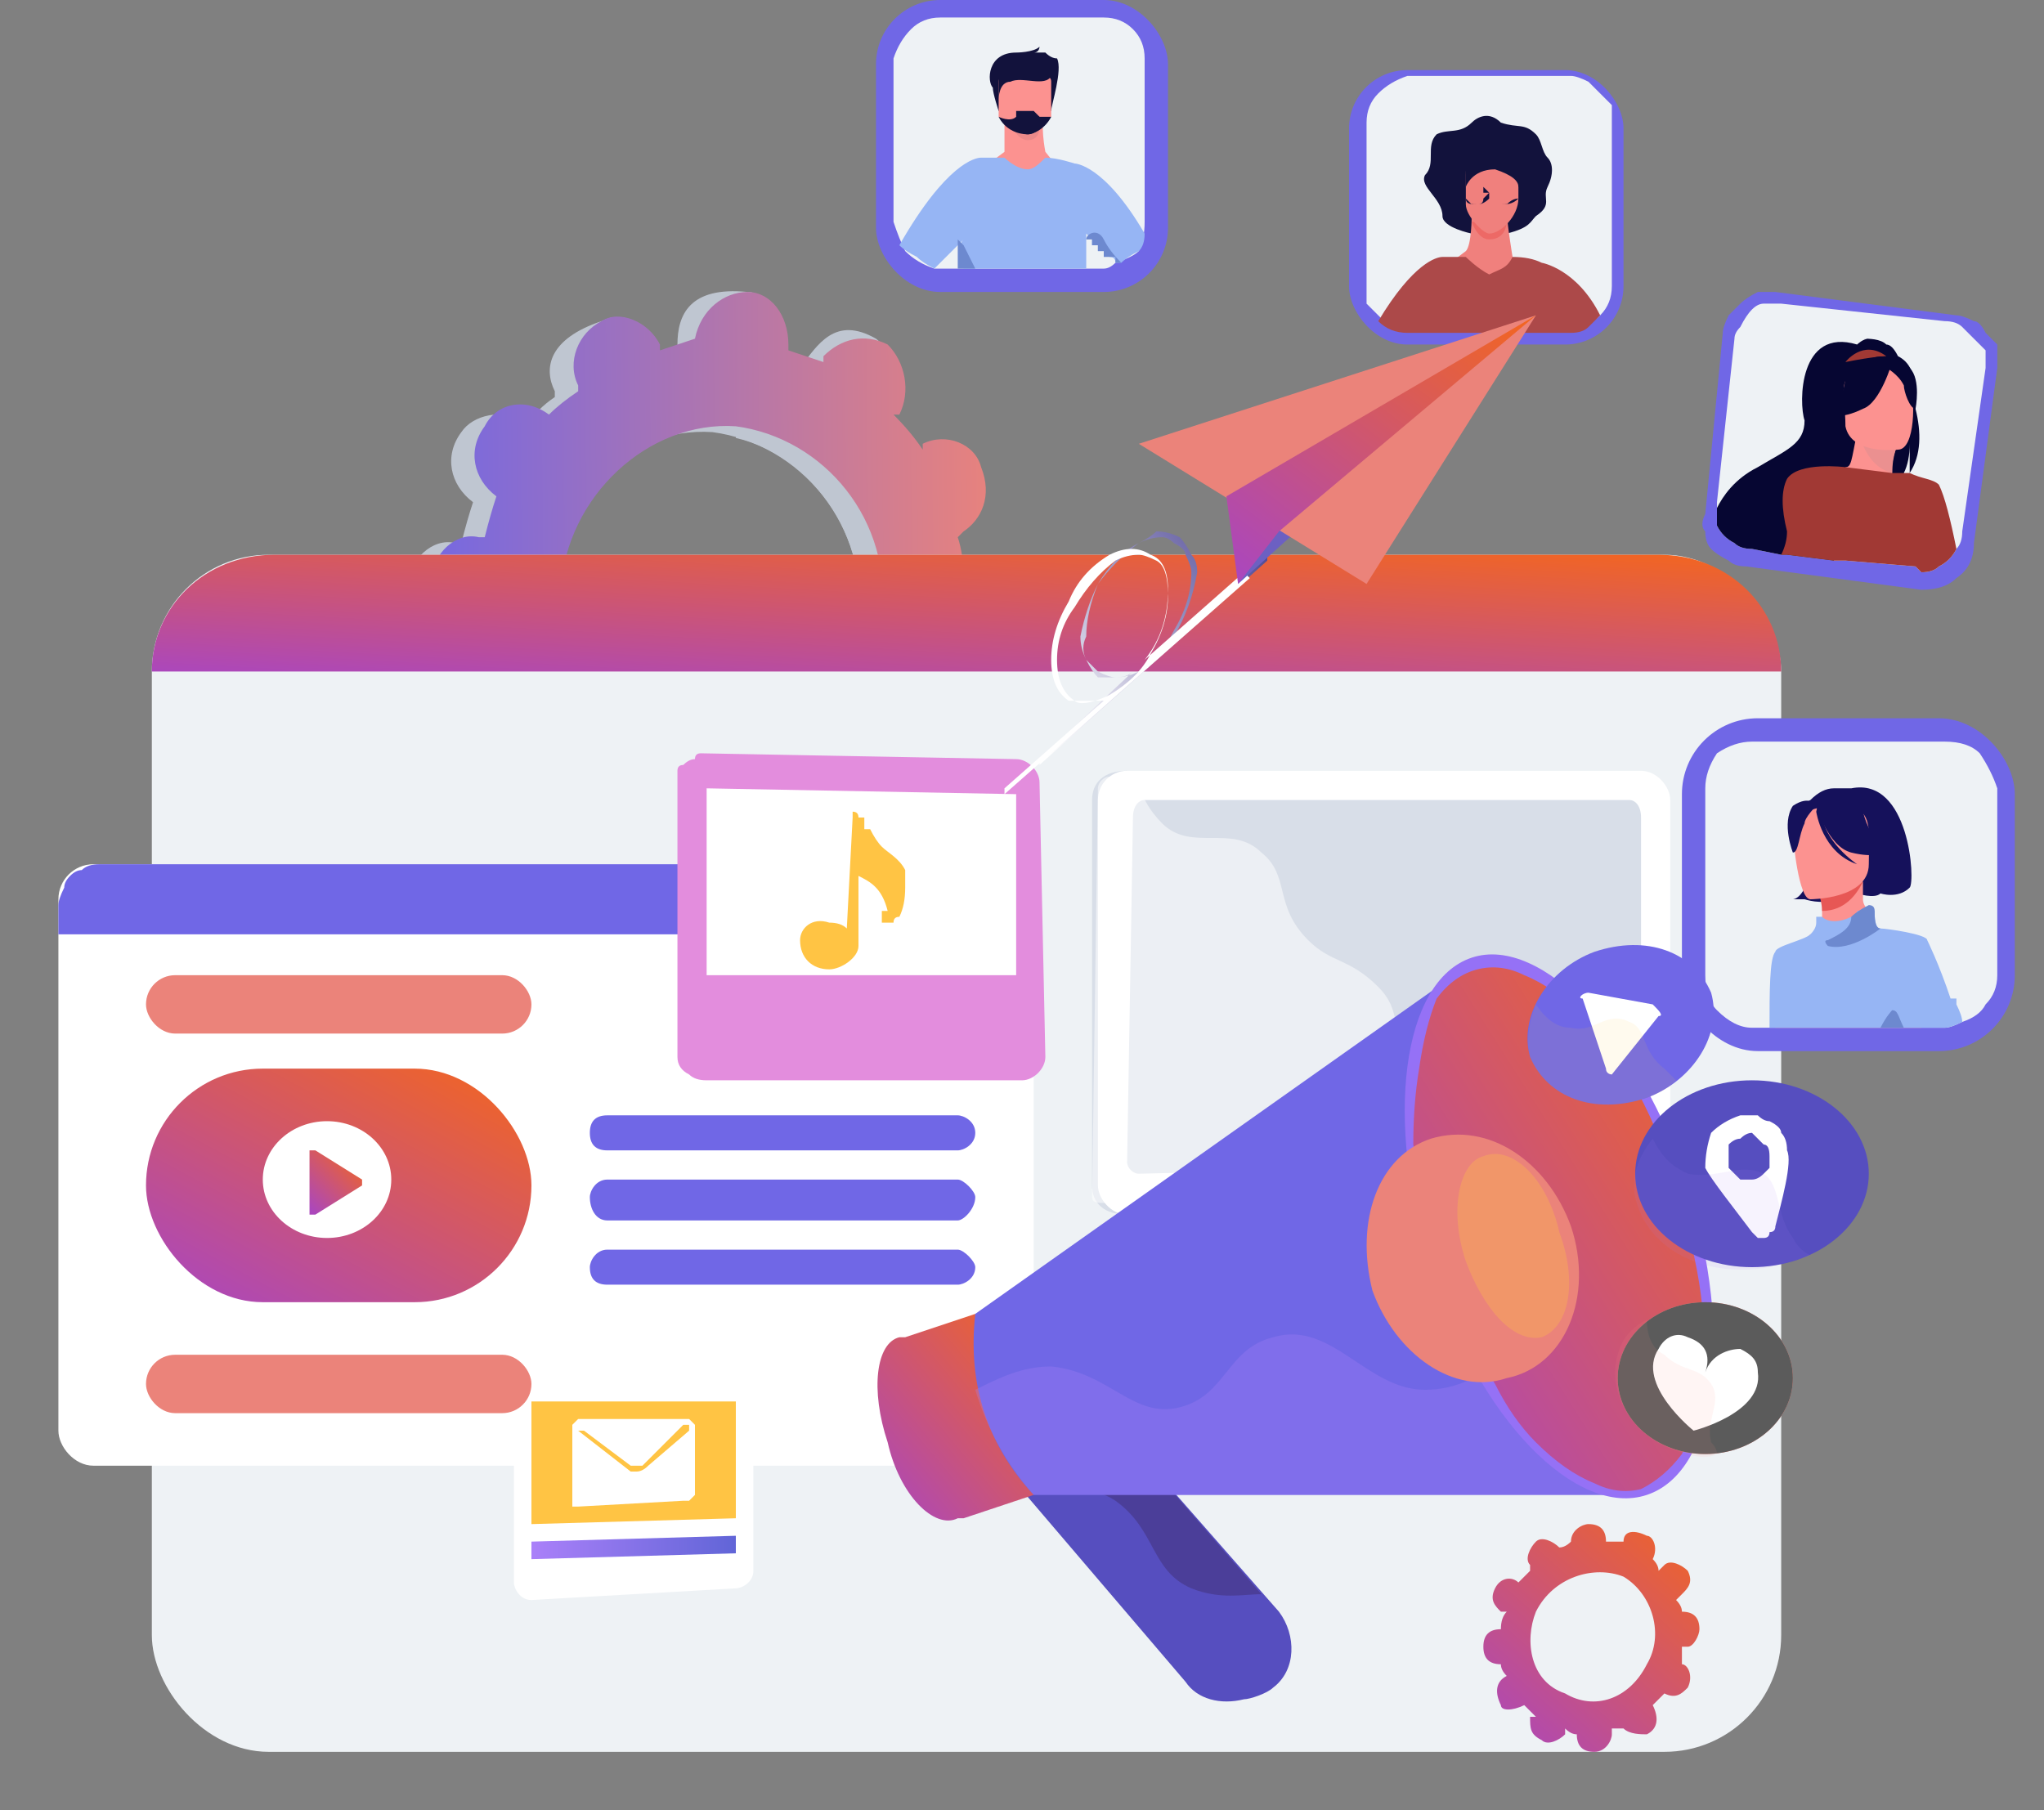<svg version="1.2" xmlns="http://www.w3.org/2000/svg" viewBox="0 0 35 31" width="35" height="31">
	<rect x="0" y="0" width="35" height="31" fill="#808080" stroke="none"/>
	<title>Campaign Management -svg</title>
	<defs>
		<linearGradient id="g1" x1="6.9" y1="10.8" x2="17.3" y2="10.7" gradientUnits="userSpaceOnUse">
			<stop offset="0" stop-color="#7067e6"/>
			<stop offset="1" stop-color="#eb837a"/>
		</linearGradient>
		<linearGradient id="g2" x1="27.2" y1="9.4" x2="27" y2="12.9" gradientUnits="userSpaceOnUse">
			<stop offset="0" stop-color="#f26522"/>
			<stop offset="1" stop-color="#ab47bc"/>
		</linearGradient>
		<linearGradient id="g3" x1="9.1" y1="26.5" x2="12.6" y2="26.5" gradientUnits="userSpaceOnUse">
			<stop offset="0" stop-color="#aa80f9"/>
			<stop offset="1" stop-color="#6165d7"/>
		</linearGradient>
		<linearGradient id="g4" x1="3005.9" y1="5170.5" x2="4138.7" y2="5170.5" gradientUnits="userSpaceOnUse">
			<stop offset="0" stop-color="#ffc444"/>
			<stop offset="1" stop-color="#f36f56"/>
		</linearGradient>
		<linearGradient id="g5" x1="7646.5" y1="9267.5" x2="23978.6" y2="10982.4" gradientUnits="userSpaceOnUse">
			<stop offset="0" stop-color="#e38ddd"/>
			<stop offset="1" stop-color="#9571f6"/>
		</linearGradient>
		<linearGradient id="g6" x1="1905.6" y1="4350.8" x2="6803.3" y2="4367.9" gradientUnits="userSpaceOnUse">
			<stop offset="0" stop-color="#ffc444"/>
			<stop offset="1" stop-color="#f36f56"/>
		</linearGradient>
		<linearGradient id="g7" x1="8.3" y1="18.1" x2="5.4" y2="23.5" gradientUnits="userSpaceOnUse">
			<stop offset="0" stop-color="#f26522"/>
			<stop offset="1" stop-color="#ab47bc"/>
		</linearGradient>
		<linearGradient id="g8" x1="6.1" y1="19.7" x2="5.2" y2="20.6" gradientUnits="userSpaceOnUse">
			<stop offset="0" stop-color="#f26522"/>
			<stop offset="1" stop-color="#ab47bc"/>
		</linearGradient>
		<linearGradient id="g9" x1="22" y1="8.3" x2="17.3" y2="12.2" gradientUnits="userSpaceOnUse">
			<stop offset="0" stop-color="#6c4fff"/>
			<stop offset="0" stop-color="#2b2480"/>
			<stop offset=".5" stop-color="#9c98c4"/>
			<stop offset=".8" stop-color="#e3e2ee"/>
			<stop offset="1" stop-color="#ffffff"/>
		</linearGradient>
		<linearGradient id="g10" x1="1824.9" y1="987.9" x2="1669.7" y2="1119.5" gradientUnits="userSpaceOnUse">
			<stop offset="0" stop-color="#29227f"/>
			<stop offset="0" stop-color="#2b2480"/>
			<stop offset=".5" stop-color="#9c98c4"/>
			<stop offset=".8" stop-color="#e3e2ee"/>
			<stop offset="1" stop-color="#ffffff"/>
		</linearGradient>
		<linearGradient id="g11" x1="25.6" y1="5.1" x2="21.7" y2="10.2" gradientUnits="userSpaceOnUse">
			<stop offset="0" stop-color="#f26522"/>
			<stop offset="1" stop-color="#ab47bc"/>
		</linearGradient>
		<linearGradient id="g12" x1="-32573" y1="18163.6" x2="-33117.9" y2="19902.5" gradientUnits="userSpaceOnUse">
			<stop offset="0" stop-color="#311944"/>
			<stop offset="1" stop-color="#893976"/>
		</linearGradient>
		<linearGradient id="g13" x1="17.4" y1="22.3" x2="14.3" y2="24.9" gradientUnits="userSpaceOnUse">
			<stop offset="0" stop-color="#f26522"/>
			<stop offset="1" stop-color="#ab47bc"/>
		</linearGradient>
		<linearGradient id="g14" x1="-74314.8" y1="27287.5" x2="-72920.7" y2="31072.4" gradientUnits="userSpaceOnUse">
			<stop offset="0" stop-color="#aa80f9"/>
			<stop offset="1" stop-color="#6165d7"/>
		</linearGradient>
		<linearGradient id="g15" x1="-23022.4" y1="22218.7" x2="-18397.3" y2="23179.6" gradientUnits="userSpaceOnUse">
			<stop offset="0" stop-color="#e38ddd"/>
			<stop offset="1" stop-color="#9571f6"/>
		</linearGradient>
		<linearGradient id="g16" x1="28.6" y1="16" x2="21.5" y2="20.5" gradientUnits="userSpaceOnUse">
			<stop offset="0" stop-color="#f26522"/>
			<stop offset="1" stop-color="#ab47bc"/>
		</linearGradient>
		<linearGradient id="g17" x1="-10894" y1="8140" x2="-9763.1" y2="9821.3" gradientUnits="userSpaceOnUse">
			<stop offset="0" stop-color="#ffc444"/>
			<stop offset="1" stop-color="#f36f56"/>
		</linearGradient>
		<linearGradient id="g18" x1="5470.2" y1="46.5" x2="5948.8" y2="670.5" gradientUnits="userSpaceOnUse">
			<stop offset="0" stop-color="#ffc444"/>
			<stop offset="1" stop-color="#f36f56"/>
		</linearGradient>
		<linearGradient id="g19" x1="7572.1" y1="2306.7" x2="8261.6" y2="3421.6" gradientUnits="userSpaceOnUse">
			<stop offset="0" stop-color="#aa80f9"/>
			<stop offset="1" stop-color="#6165d7"/>
		</linearGradient>
		<linearGradient id="g20" x1="7747.5" y1="7974" x2="7954.6" y2="9108.1" gradientUnits="userSpaceOnUse">
			<stop offset="0" stop-color="#ff9085"/>
			<stop offset="1" stop-color="#fb6fbb"/>
		</linearGradient>
		<linearGradient id="g21" x1="3973.6" y1="6542.4" x2="4299.6" y2="7482.2" gradientUnits="userSpaceOnUse">
			<stop offset="0" stop-color="#ff9085"/>
			<stop offset="1" stop-color="#fb6fbb"/>
		</linearGradient>
		<linearGradient id="g22" x1="28.7" y1="25.8" x2="25.3" y2="29.6" gradientUnits="userSpaceOnUse">
			<stop offset="0" stop-color="#f26522"/>
			<stop offset="1" stop-color="#ab47bc"/>
		</linearGradient>
	</defs>
	<style>
		.s0 { fill: #bfc6d1 } 
		.s1 { fill: url(#g1) } 
		.s2 { fill: #eef2f5 } 
		.s3 { fill: url(#g2) } 
		.s4 { fill: #d8dee8 } 
		.s5 { fill: #ffffff } 
		.s6 { mix-blend-mode: soft-light;fill: #ffffff } 
		.s7 { fill: #7067e6 } 
		.s8 { mix-blend-mode: soft-light;fill: url(#g3) } 
		.s9 { fill: url(#g4) } 
		.s10 { fill: url(#g5) } 
		.s11 { fill: url(#g6) } 
		.s12 { fill: #060632 } 
		.s13 { fill: #fc9290 } 
		.s14 { fill: #a13934 } 
		.s15 { fill: #eb9090 } 
		.s16 { fill: #ea8989 } 
		.s17 { fill: #12123c } 
		.s18 { fill: #96b5f4 } 
		.s19 { fill: #6d89cf } 
		.s20 { fill: #f0807d } 
		.s21 { fill: #ed6966 } 
		.s22 { fill: #ac4949 } 
		.s23 { fill: #15115b } 
		.s24 { fill: #e75755 } 
		.s25 { fill: #eb837a } 
		.s26 { fill: url(#g7) } 
		.s27 { fill: url(#g8) } 
		.s28 { mix-blend-mode: multiply;fill: url(#g9) } 
		.s29 { mix-blend-mode: multiply;fill: url(#g10) } 
		.s30 { fill: #6c60c2 } 
		.s31 { fill: url(#g11) } 
		.s32 { fill: #564ebf } 
		.s33 { opacity: .3;mix-blend-mode: multiply;fill: url(#g12) } 
		.s34 { fill: url(#g13) } 
		.s35 { opacity: .3;mix-blend-mode: multiply;fill: url(#g14) } 
		.s36 { fill: url(#g15) } 
		.s37 { fill: url(#g16) } 
		.s38 { opacity: .3;mix-blend-mode: multiply;fill: url(#g17) } 
		.s39 { opacity: .3;mix-blend-mode: multiply;fill: url(#g18) } 
		.s40 { opacity: .3;mix-blend-mode: multiply;fill: url(#g19) } 
		.s41 { fill: url(#g20) } 
		.s42 { fill: #5b5b5b } 
		.s43 { opacity: .3;mix-blend-mode: multiply;fill: url(#g21) } 
		.s44 { fill: url(#g22) } 
	</style>
	<path id="Layer" fill-rule="evenodd" class="s0" d="m16 11.6q-0.1 0.4-0.3 0.7q0.1 0 0.1 0c0.4 0.3 0.4 0.8 0.2 1.2c-0.3 0.4-0.7 0.5-1.1 0.2q0 0 0 0q-0.3 0.2-0.5 0.4q0 0.1 0 0.1c0.2 0.4 0 0.9-0.4 1.1c-0.4 0.2-0.8 0-1-0.4q0 0 0-0.1q-0.3 0.1-0.7 0.2q0 0 0 0c0 0.5-0.4 0.8-0.8 0.8c-0.4 0-0.7-0.4-0.7-0.9q0 0 0-0.1q-0.2 0-0.4-0.1c-0.3 0.3-1 0.4-1.3 0.2c-0.4-0.3-0.4-0.8-0.2-1.2q0 0 0 0q-0.2-0.3-0.4-0.6q0 0 0 0.1c-0.4 0.2-0.9 0-1.1-0.4c-0.1-0.4 0-0.9 0.4-1.1q0-0.1 0.1-0.1q-0.1-0.3-0.1-0.7q-0.1 0-0.1 0c-0.4 0-0.7-0.4-0.7-0.9c0-0.4 0.4-0.8 0.8-0.7q0.1 0 0.1 0q0.1-0.4 0.2-0.7q0 0 0 0c-0.4-0.3-0.5-0.8-0.2-1.2c0.2-0.3 0.7-0.4 1.1-0.2q0 0 0 0.1q0.2-0.3 0.5-0.5q0 0 0-0.1c-0.2-0.4-0.1-0.9 0.8-1.2c0.4-0.2 0.4 0.1 0.6 0.5q0 0 0 0.1q0.3-0.1 0.7-0.1q0-0.1 0-0.1c0-0.5 0.2-1 1.2-0.9c0.4 0 0.3 0.6 0.3 1q0 0 0 0.1q0.3 0.1 0.6 0.2q0 0 0 0c0.3-0.4 0.8-0.5 1.1-0.3c0.3 0.3 0.4 0.8 0.2 1.2q0 0-0.1 0.1q0.3 0.2 0.5 0.5q0 0 0 0c0.4-0.2 0.9-0.1 1 0.3c0.2 0.5 0 1-0.3 1.2q-0.1 0-0.1 0q0.1 0.3 0.1 0.7q0 0 0.1 0c0.4 0 0.7 0.4 0.7 0.9c-0.1 0.4-0.4 0.8-0.9 0.7q0 0 0 0zm-5.6 3c0 0-0.1 0-0.2 0q0.1 0.1 0.2 0.1q0 0 0-0.1zm-0.2 0q0 0 0 0q0 0 0 0zm4.5-3.9c0.2-1.7-1-3.1-2.5-3.3c-1.5-0.1-2.9 1.2-3 2.8c-0.2 1.7 0.9 3.1 2.5 3.3c1.5 0.1 2.9-1.1 3-2.8z"/>
	<path id="Layer" class="s0" d="m16 9.3q0.1 0.3 0.1 0.7q0 0 0.1 0c0.4 0 0.7 0.4 0.7 0.9c-0.1 0.4-0.4 0.8-0.9 0.7q0 0 0 0q-0.1 0.4-0.2 0.7q0 0 0 0c0.4 0.3 0.7 0.8 0.5 1.1c-0.3 0.4-1 0.6-1.4 0.3q0 0 0 0q-0.3 0.2-0.5 0.4q0 0.1 0 0.1c0.2 0.4 0.3 0.9-0.1 1c-0.7 0.4-1.1 0.1-1.3-0.3q0 0 0-0.1q-0.2 0.1-0.3 0.1q0-0.6 0-1.1q0-0.2 0-0.4c1.1-0.4 1.9-1.4 2-2.7c0.2-1.5-0.8-2.9-2.1-3.2q0.1-1.1 0.3-2.1q0.2 0.2 0.2 0.6q0 0 0 0.1q0.3 0.1 0.6 0.2q0 0 0 0c0.3-0.4 0.6-0.9 1.3-0.5c0.4 0.3 0.2 1 0 1.4q0 0-0.1 0.1q0.3 0.2 0.5 0.5q0 0 0 0c0.4-0.2 0.9-0.1 1 0.3c0.2 0.5 0 1-0.3 1.2q-0.1 0-0.1 0z"/>
	<path id="Layer" fill-rule="evenodd" class="s1" d="m16.4 11.5q-0.1 0.4-0.3 0.7q0.1 0 0.1 0c0.3 0.3 0.4 0.8 0.2 1.2c-0.3 0.4-0.7 0.5-1.1 0.2q0 0 0 0q-0.3 0.2-0.5 0.4q0 0 0 0.1c0.2 0.4 0 0.9-0.4 1.1c-0.4 0.2-0.8 0-1-0.4q0 0 0-0.1q-0.3 0.1-0.7 0.2q0 0 0 0c0 0.5-0.4 0.8-0.8 0.8c-0.4 0-0.8-0.4-0.7-0.9q0 0 0-0.1q-0.3-0.1-0.6-0.2q0 0-0.1 0.1c-0.2 0.3-0.7 0.4-1 0.2c-0.4-0.3-0.5-0.8-0.2-1.2q0 0 0 0q-0.2-0.3-0.4-0.6q0 0 0 0.1c-0.4 0.2-0.9 0-1.1-0.4c-0.1-0.5 0-0.9 0.4-1.1q0-0.1 0.1-0.1q-0.1-0.3-0.1-0.7q-0.1 0-0.1 0c-0.4 0-0.7-0.4-0.7-0.9c0-0.4 0.4-0.8 0.8-0.7q0.1 0 0.1 0q0.1-0.4 0.2-0.7q0 0 0 0c-0.4-0.3-0.5-0.8-0.2-1.2c0.2-0.4 0.7-0.5 1.1-0.2q0 0 0 0q0.2-0.2 0.5-0.4q0 0 0-0.1c-0.2-0.4 0-0.9 0.4-1.1c0.3-0.2 0.8 0 1 0.4q0 0 0 0.1q0.3-0.1 0.6-0.2q0 0 0 0c0.1-0.5 0.5-0.8 0.9-0.8c0.4 0 0.7 0.4 0.7 0.9q0 0 0 0.1q0.3 0.1 0.6 0.2q0 0 0-0.1c0.3-0.3 0.7-0.4 1.1-0.2c0.3 0.3 0.4 0.8 0.2 1.2q0 0-0.1 0q0.3 0.3 0.5 0.6q0 0 0-0.1c0.4-0.2 0.9 0 1 0.4c0.2 0.5 0 0.9-0.3 1.1q-0.1 0.1-0.1 0.1q0.1 0.3 0.1 0.7q0 0 0.1 0c0.4 0 0.7 0.4 0.7 0.9c-0.1 0.4-0.4 0.8-0.9 0.7q0 0 0 0zm-1.3-0.9c0.2-1.7-1-3.1-2.5-3.3c-1.5-0.1-2.9 1.2-3 2.8c-0.2 1.7 0.9 3.1 2.5 3.3c1.5 0.1 2.9-1.2 3-2.8z"/>
	<rect id="Layer" class="s2" x="2.6" y="9.5" width="27.9" height="20.5" rx="2"></rect>
	<path id="Layer" class="s3" d="m2.6 11.5c0-1.1 0.9-2 2.1-2h23.7c1.2 0 2.1 0.9 2.1 2z"/>
	<path id="Layer" class="s4" d="m28.4 13.8v6.2c0 0.4-0.3 0.4-0.6 0.4l-8.4 0.4h-0.1c-0.4 0-0.6-0.2-0.6-0.5v-6.6c0-0.3 0.2-0.5 0.6-0.5l0.1 0.1l8.4 0.1c0.4 0 0.6 0.1 0.6 0.4z"/>
	<rect id="Layer" class="s5" x="18.8" y="13.2" width="9.8" height="7.6" rx=".5"></rect>
	<path id="Layer" class="s4" d="m27.9 19.9l-8.4 0.2c-0.1 0-0.2-0.1-0.2-0.2l0.1-5.9c0-0.2 0.1-0.3 0.2-0.3h8.3c0.1 0 0.2 0.1 0.2 0.3v5.6c0 0.2-0.1 0.3-0.2 0.3z"/>
	<g id="Layer" style="opacity: .5">
		<path id="Layer" class="s6" d="m27 19.7c0.3 0.3 0.7 0.5 1.4 0.6q0 0 0 0q0 0-0.1 0l-9.4 0.3c-0.1 0-0.2 0-0.2-0.1l0.1-7c0-0.1 0.1-0.2 0.2-0.2h0.5c0 0.3 0.2 0.6 0.4 0.8c0.5 0.5 1.2 0 1.7 0.5c0.5 0.4 0.2 0.9 0.8 1.5c0.4 0.4 0.7 0.3 1.2 0.8c0.4 0.4 0.2 0.7 0.5 1c0.6 0.5 1.1 0 1.9 0.4c0.5 0.4 0.4 0.9 1 1.4z"/>
	</g>
	<g id="Layer">
		<rect id="Layer" class="s5" x="1" y="14.8" width="16.7" height="10.3" rx=".6"></rect>
	</g>
	<path id="Layer" class="s7" d="m17.7 15.5v0.5h-16.7v-0.5q0-0.1 0.1-0.3q0-0.1 0.1-0.2q0.1-0.1 0.2-0.1q0.1-0.1 0.3-0.1h15.4q0.2 0 0.4 0.2q0.2 0.2 0.2 0.5z"/>
	<path id="Layer" class="s5" d="m12.4 15.4q0 0.1 0 0.2q-0.1 0-0.2 0q-0.1 0-0.2 0q-0.1-0.1-0.1-0.2q0-0.1 0.1-0.2q0.1 0 0.2 0q0.1 0 0.2 0q0 0.1 0 0.2z"/>
	<path id="Layer" class="s5" d="m13.1 15.4q0 0.1 0 0.2q-0.1 0-0.2 0q-0.1 0-0.2 0q0-0.1 0-0.2q0-0.1 0-0.2q0.1 0 0.2 0q0.1 0 0.2 0q0 0.1 0 0.2z"/>
	<path id="Layer" class="s5" d="m13.9 15.4q0 0.1-0.1 0.2q0 0-0.1 0q-0.1 0-0.2 0q-0.1-0.1-0.1-0.2q0-0.1 0.1-0.2q0.1 0 0.2 0q0.1 0 0.1 0q0.1 0.1 0.1 0.2z"/>
	<path id="Layer" class="s5" d="m12.9 23.9v3c0 0.2-0.2 0.3-0.3 0.3l-3.5 0.2c-0.2 0-0.3-0.2-0.3-0.3v-3.2c0-0.2 0.1-0.3 0.3-0.3h3.5c0.1 0 0.3 0.1 0.3 0.3z"/>
	<path id="Layer" class="s8" d="m12.6 26.6l-3.5 0.1v-0.3l3.5-0.1z"/>
	<path id="Layer" class="s9" d="m12.6 26l-3.5 0.1v-2.1h3.5z"/>
	<path id="Layer" fill-rule="evenodd" class="s5" d="m11.8 24.3q0 0 0.1 0.1q0 0 0 0q0 0 0 0.1v1.1q0 0-0.1 0.1q0 0-0.1 0l-1.8 0.1q0 0 0 0q-0.1 0-0.1 0q0-0.1 0-0.1q0 0 0 0v-1.2q0-0.1 0-0.1q0 0 0.1-0.1q0 0 0 0h1.9q0 0 0 0zm0 0.2q0 0 0-0.1q0 0 0 0q-0.1 0-0.1 0q0 0 0 0q0 0 0 0l-0.7 0.7q0 0-0.1 0q0 0-0.1 0l-0.8-0.6q0 0 0 0q0 0 0 0q-0.1 0-0.1 0q0 0 0 0q0 0 0 0q0 0 0 0l0.9 0.7q0.1 0 0.1 0q0.1 0 0.2-0.1l0.7-0.6q0 0 0 0z"/>
	<path id="Layer" class="s10" d="m12 12.9l5.4 0.1c0.2 0 0.4 0.2 0.4 0.4l0.1 4.7c0 0.2-0.2 0.4-0.4 0.4h-5.4q-0.2 0-0.3-0.1q-0.2-0.1-0.2-0.3v-4.7q0-0.1 0-0.2q0-0.1 0.1-0.1q0.1-0.1 0.2-0.1q0-0.1 0.1-0.1z"/>
	<path id="Layer" class="s5" d="m12.1 13.5l5.3 0.1v3.1h-5.3z"/>
	<path id="Layer" class="s11" d="m15.4 15.7q-0.1 0-0.1 0.1q0 0-0.1 0q0 0 0 0q0 0 0 0q-0.1 0-0.1 0q0 0 0-0.1q0 0 0-0.1q0 0 0.1 0c-0.1-0.4-0.3-0.5-0.5-0.6v1.2c0 0.2-0.3 0.4-0.5 0.4c-0.3 0-0.5-0.2-0.5-0.5c0-0.2 0.2-0.4 0.5-0.3q0.2 0 0.3 0.1l0.1-1.9q0 0 0 0q0-0.1 0-0.1q0.1 0 0.1 0.1q0 0 0.1 0q0 0.1 0 0.2h0.1q0.1 0.2 0.2 0.3c0.1 0.1 0.3 0.2 0.4 0.4q0 0.1 0 0.3q0 0.3-0.1 0.5q0 0 0 0z"/>
	<path id="Layer" class="s7" d="m32.9 10.1l-3-0.4q-0.2 0-0.3-0.1q-0.2-0.1-0.3-0.2q-0.1-0.1-0.1-0.3q-0.1-0.1 0-0.3l0.3-3.1q0-0.1 0.1-0.3q0.1-0.1 0.2-0.2q0.1-0.1 0.3-0.2q0.1 0 0.3 0l3.1 0.4q0.1 0 0.3 0.1q0.1 0 0.2 0.2q0.1 0.1 0.2 0.2q0 0.2 0 0.4l-0.4 3q0 0.4-0.3 0.6q-0.2 0.2-0.6 0.2z"/>
	<path id="Layer" class="s2" d="m34 6.3l-0.4 2.8q0 0.2-0.1 0.3q-0.1 0.2-0.3 0.3q-0.1 0.1-0.3 0.1q0 0-0.1-0.1l-1.2-0.1h-0.2l-0.8-0.1h-0.1l-0.5-0.1q-0.2 0-0.3-0.1q-0.2-0.1-0.3-0.3q0-0.1 0-0.1q0-0.1 0-0.2q0 0 0-0.1l0.3-2.8q0-0.1 0.1-0.2q0.1-0.2 0.2-0.3q0.1-0.1 0.2-0.1q0.2 0 0.3 0l2.8 0.3q0.2 0 0.3 0.1q0.1 0.1 0.2 0.2q0.1 0.1 0.2 0.2q0 0.2 0 0.3z"/>
	<path id="Layer" class="s12" d="m32.7 8.1q0 0.1-0.1 0.1q0.1 0 0.1-0.1q0-0.1 0-0.5q0 0.3-0.1 0.5q0 0.1 0 0.2q-0.1 0.1-0.2 0.2c-0.3 0.2-0.5 0.4-0.7 0.7q-0.2 0.2-0.3 0.4l-0.8-0.1h-0.1l-0.5-0.1q-0.2 0-0.3-0.1q-0.2-0.1-0.3-0.3q0-0.1 0-0.1q0 0 0 0q0-0.1 0-0.2c0.1-0.2 0.3-0.5 0.7-0.7c0.5-0.3 0.8-0.4 0.8-0.8c-0.1-0.3-0.1-1.6 0.9-1.3c0 0 0.1-0.1 0.2-0.1q0 0-0.1 0c0.1 0 0.3 0 0.4 0.1q0.1 0 0.2 0.2c0.2 0.1 0.3 0.3 0.3 0.7q0 0.1 0 0.2q0 0 0 0c0.1 0.4 0.1 0.8-0.1 1.1z"/>
	<path id="Layer" class="s13" d="m32.4 8.4c0 0-0.3 0.1-0.5 0c-0.2-0.1-0.3-0.4-0.3-0.4c0.1 0 0.1-0.1 0.2-0.6l0.7 0.2c0 0-0.1 0.2-0.1 0.4c0 0.2 0 0.4 0 0.4z"/>
	<path id="Layer" class="s14" d="m31.6 6.2c0 0 0.3-0.4 0.7-0.1c0 0-0.2 0-0.7 0.1z"/>
	<path id="Layer" class="s15" d="m32.5 7.6c0 0-0.1 0.2-0.1 0.5c-0.4-0.1-0.5-0.5-0.6-0.7z"/>
	<path id="Layer" class="s13" d="m32.5 7.7c0 0-0.8 0.1-0.9-0.4c0-0.6-0.2-0.9 0.4-1c0.5-0.1 0.7 0.1 0.7 0.3c0.1 0.2 0.1 1.1-0.2 1.1z"/>
	<path id="Layer" class="s12" d="m32.4 6.2c0 0-0.2 0.7-0.5 0.8c-0.4 0.2-0.6 0.1-0.6 0.1q0.3-0.3 0.3-0.7c0 0 0.6-0.5 0.8-0.2z"/>
	<path id="Layer" class="s12" d="m32.7 6.3c0.2 0.2 0.1 0.7 0.1 0.7c-0.1 0-0.2-0.3-0.2-0.4c-0.1-0.2-0.3-0.3-0.3-0.3c0 0 0.1-0.3 0.4 0z"/>
	<path id="Layer" class="s14" d="m33.5 9.4q-0.1 0.2-0.3 0.3q-0.1 0.1-0.3 0.1q0 0-0.1-0.1l-1.2-0.1h-0.2l-0.8-0.1h-0.1q0.1-0.2 0.1-0.4c-0.1-0.4-0.1-0.7 0-0.9c0.2-0.3 1-0.2 1-0.2l0.8 0.1q0.1 0 0.2 0h0.1c0.2 0.1 0.4 0.1 0.5 0.2c0.1 0.2 0.2 0.6 0.3 1.1z"/>
	<rect id="Layer" class="s7" x="15" width="5" height="5" rx="1.1"></rect>
	<path id="Layer" class="s2" d="m19.6 1v2.8q0 0.3-0.1 0.5q-0.1 0.1-0.4 0.2q0 0 0 0q-0.1 0.1-0.2 0.1h-2.8q-0.1 0-0.1 0q-0.3-0.1-0.5-0.3q-0.1-0.2-0.2-0.5v-2.8q0.1-0.3 0.3-0.5q0.2-0.2 0.5-0.2h2.8q0.3 0 0.5 0.2q0.2 0.2 0.2 0.5z"/>
	<path id="Layer" class="s13" d="m17.9 1.9c-0.1 0.2 0 0.7 0 0.7l0.4 0.5l-1.5-0.2l0.4-0.3c0-0.1 0-0.5 0-0.5c0 0 0.7-0.4 0.7-0.2z"/>
	<path id="Layer" class="s16" d="m17.8 2.2c0 0 0 0.2-0.2 0.2c-0.2 0-0.3-0.3-0.3-0.3z"/>
	<path id="Layer" class="s17" d="m17.1 1.9c0 0-0.1-0.3-0.1-0.4c-0.1-0.1-0.1-0.6 0.4-0.6c0 0 0.3 0 0.4-0.1c0 0 0 0.1-0.1 0.1q0.1 0 0.2 0q0.1 0.1 0.2 0.1c0.1 0.2-0.1 0.8-0.1 0.9z"/>
	<path id="Layer" class="s13" d="m18 1.4v0.4q0 0.1 0 0.2q-0.1 0.1-0.2 0.2q-0.2 0.1-0.3 0.1q0 0-0.2-0.1q-0.1-0.1-0.2-0.2v-0.1q0 0 0-0.1v-0.4c0-0.1 0.1-0.1 0.1-0.1h0.7c0 0 0.1 0 0.1 0.1z"/>
	<path id="Layer" class="s18" d="m19.6 4q0 0.2-0.1 0.3q-0.2 0.1-0.3 0.2q0 0-0.1 0q0 0 0 0q0-0.1-0.1-0.1l-0.1-0.1q-0.1 0-0.1 0v-0.1h-0.1v-0.1l-0.1-0.1q0 0 0 0q0 0 0 0q0 0.2 0 0.4q0 0.1 0 0.2h-2.1q0-0.2 0-0.3q-0.1-0.1 0-0.2c-0.2 0.2-0.4 0.4-0.5 0.5q-0.2-0.1-0.3-0.2q-0.2-0.1-0.3-0.2c0.8-1.4 1.3-1.5 1.4-1.5q0.2 0 0.4 0c0 0 0.2 0.2 0.4 0.2c0.1 0 0.2-0.1 0.3-0.2c0.2 0 0.5 0.1 0.5 0.1c0 0 0.5 0 1.2 1.2z"/>
	<path id="Layer" class="s17" d="m17.1 1.3c0.1-0.2 1-0.2 0.9 0c-0.1 0.2-0.5 0-0.7 0.1c-0.2 0-0.2 0.3-0.2 0.3c0 0 0-0.3 0-0.4z"/>
	<path id="Layer" class="s19" d="m16.7 4.6h-0.3q0-0.2 0-0.3q0-0.1 0-0.1q0 0 0-0.1q0 0 0.1 0.1c0 0 0.1 0.2 0.2 0.4z"/>
	<path id="Layer" class="s17" d="m17.8 2v0.2q-0.1 0.1-0.2 0.1q-0.1 0-0.2-0.1v-0.1q0-0.1 0-0.2q0.1 0 0.1 0h0.1q0.1 0 0.1 0q0.1 0.1 0.1 0.1z"/>
	<path id="Layer" class="s19" d="m19.2 4.5q0 0 0 0q-0.1 0-0.1 0q0 0 0-0.1h-0.1h-0.1v-0.1q0 0-0.1 0v-0.1h-0.1v-0.1h-0.1c0-0.1 0.2-0.2 0.3 0q0.1 0.2 0.3 0.4z"/>
	<path id="Layer" class="s17" d="m18 2c-0.1 0.2-0.3 0.3-0.4 0.3c-0.2 0-0.4-0.1-0.5-0.3c0 0 0.2 0.1 0.3 0h0.4q0 0 0.1 0q0 0 0.1 0z"/>
	<path id="Layer" class="s13" d="m17.6 2h-0.1q0 0 0 0q0 0 0 0h0.1q0 0 0 0q0 0 0.1 0q0 0-0.1 0q0 0 0 0z"/>
	<rect id="Layer" class="s7" x="23.1" y="1.2" width="4.7" height="4.7" rx="1"></rect>
	<path id="Layer" class="s2" d="m27.6 2.1v2.8q0 0.3-0.2 0.5q-0.2 0.2-0.5 0.2h-2.8q-0.2 0-0.3 0q-0.1-0.1-0.2-0.2q-0.1-0.1-0.2-0.2q0-0.2 0-0.3v-2.8q0-0.3 0.2-0.5q0.2-0.2 0.5-0.3h2.8q0.1 0 0.3 0.1q0.1 0.1 0.2 0.2q0.1 0.1 0.2 0.2q0 0.1 0 0.3z"/>
	<path id="Layer" class="s17" d="m25.2 4c0 0-0.5-0.1-0.5-0.3c0-0.3-0.4-0.5-0.3-0.7c0.2-0.2 0-0.5 0.2-0.7c0.2-0.1 0.4 0 0.6-0.2c0.1-0.1 0.3-0.2 0.5 0c0.3 0.1 0.4 0 0.6 0.2c0.1 0.1 0.1 0.3 0.2 0.4c0.1 0.1 0.1 0.3 0 0.5c-0.1 0.2 0.1 0.3-0.2 0.5c-0.1 0.1-0.1 0.2-0.5 0.3c-0.2 0-0.5-0.1-0.6 0z"/>
	<path id="Layer" class="s20" d="m25.8 3.6c0 0.2 0.1 0.8 0.1 0.8l0.4 0.5l-1.6-0.3l0.4-0.3c0.1-0.1 0.1-0.6 0.1-0.6c0 0 0.7-0.3 0.6-0.1z"/>
	<path id="Layer" class="s21" d="m25.8 3.8c0 0 0 0.3-0.3 0.3c-0.2 0-0.3-0.3-0.3-0.3z"/>
	<path id="Layer" class="s20" d="m25.5 4c-0.1 0-0.4-0.3-0.4-0.5v-0.5c0-0.1 0-0.2 0.1-0.2h0.7c0 0 0.1 0.1 0.1 0.2v0.4c0 0.3-0.3 0.6-0.5 0.6z"/>
	<path id="Layer" class="s22" d="m27.4 5.4q-0.1 0.1-0.2 0.2q-0.1 0.1-0.3 0.1h-0.3q0 0 0 0h-2.5q-0.3 0-0.5-0.2c0.6-1 1-1.1 1.1-1.1q0.2 0 0.4 0c0 0 0.2 0.2 0.4 0.3c0.2-0.1 0.3-0.1 0.4-0.3q0.3 0 0.5 0.1c0 0 0.6 0.1 1 0.9z"/>
	<path id="Layer" class="s17" d="m25.1 2.9v-0.1c0-0.1 0.6-0.1 0.6-0.1l0.4 0.1c0 0 0 0.4-0.1 0.4c0-0.1-0.1-0.2-0.4-0.3c-0.4 0-0.5 0.3-0.5 0.3z"/>
	<path id="Layer" fill-rule="evenodd" class="s17" d="m26 3.3q0 0 0 0.1c-0.1 0.1-0.2 0.1-0.3 0.1q0 0 0 0q-0.1 0-0.1-0.1q0-0.1 0-0.1q-0.1 0-0.1 0q0 0 0 0.1q-0.1 0.1-0.2 0.1q0 0 0 0c-0.1 0-0.2 0-0.2-0.1q0-0.1 0-0.1q0 0 0 0q0-0.1 0-0.1q0 0 0.1 0h0.2q0 0 0.1 0.1q0 0 0 0q0 0 0.1 0q0 0 0 0q0-0.1 0-0.1h0.3q0 0 0 0q0 0 0 0.1q0.1 0 0.1 0zm-0.5 0q0 0 0 0q0 0 0 0zm0 0q-0.1 0-0.1 0q0 0 0 0q0 0 0 0q0 0 0 0q0 0 0 0q0 0 0 0q0 0 0 0q0 0 0 0q0 0 0.1 0q0 0-0.1 0q0-0.1 0-0.1h-0.2q0 0-0.1 0q0 0.1 0 0.1q0 0 0 0q0 0 0 0.1q0 0 0.1 0.1q0.1 0 0.1 0q0.1 0 0.1-0.1q0.1-0.1 0.1-0.1zm0.5 0q0 0-0.1 0q0 0 0-0.1q0 0 0 0h-0.3q0 0 0 0.1q0 0 0 0q0 0 0 0q0 0 0 0q0 0 0 0q0 0 0 0q0 0 0 0q0 0 0 0q0 0 0 0q0 0 0 0q0 0 0 0q0 0 0 0q0 0 0 0.1q0 0.1 0.1 0.1q0.1 0 0.1 0q0.1-0.1 0.2-0.1q0-0.1 0-0.1z"/>
	<rect id="Layer" class="s7" x="28.8" y="12.3" width="5.7" height="5.7" rx="1.3"></rect>
	<path id="Layer" class="s2" d="m34.2 13.5v3.2q0 0.3-0.2 0.5q-0.1 0.2-0.4 0.3q0 0 0 0q-0.2 0.1-0.3 0.1h-3.3q-0.3 0-0.6-0.3q-0.2-0.2-0.2-0.6v-3.2q0-0.3 0.2-0.6q0.3-0.2 0.6-0.2h3.3q0.4 0 0.6 0.2q0.2 0.3 0.3 0.6z"/>
	<path id="Layer" class="s23" d="m32.7 15.2c-0.2 0.2-0.5 0.1-0.5 0.1q0 0 0 0c-0.1 0.1-0.4 0-0.4 0q0.1-0.2 0.1-0.3h-0.2c-0.1 0.1-0.2 0.3-0.3 0.4c-0.2 0.1-0.5 0-0.5 0q0 0 0 0c0 0-0.1 0-0.1 0c0 0-0.1 0-0.1 0c0 0 0.2 0 0.3-0.5l-0.2-0.2c-0.2-0.7 0-0.9 0.2-1q0.2-0.2 0.4-0.2q0.2 0 0.3 0c1-0.2 1.1 1.6 1 1.7z"/>
	<path id="Layer" class="s13" d="m32.9 17.6h-2.5q0-0.3 0-0.6c0-0.2 0.1-0.4 0.2-0.5q0.2-0.3 0.4-0.5q0.1 0 0.1 0c0 0 0.1-0.1 0.1-0.2q0-0.1 0-0.2q0 0 0-0.1q0 0 0 0q0 0 0 0q0 0 0 0q0-0.1 0-0.1q0 0 0 0q0 0 0 0q0 0 0 0q0 0 0-0.1q0 0 0 0q0 0 0 0q0-0.1 0-0.1q0 0 0 0q0 0 0 0l0.4-0.1h0.3q0 0.1 0 0.3q0 0.1 0.1 0.2q0.1 0.3 0.2 0.4q0 0 0 0c0.3 0 0.7 0.8 0.7 1.6z"/>
	<path id="Layer" class="s24" d="m31.9 15.1c-0.1 0.2-0.3 0.5-0.7 0.5c0-0.2-0.1-0.4-0.1-0.4z"/>
	<path id="Layer" class="s13" d="m30.7 14.2c0.1-0.2 0.2-0.4 0.8-0.4c0.6 0 0.5 0.4 0.5 1c0 0.6-1 0.6-1 0.6c-0.2 0-0.3-1-0.3-1.2z"/>
	<path id="Layer" class="s23" d="m31.9 13.9q0.1 0.4 0.4 0.7c0 0-0.2 0.1-0.6 0c-0.4-0.1-0.6-0.8-0.6-0.8c0.2-0.3 0.8 0.1 0.8 0.1z"/>
	<path id="Layer" class="s23" d="m31.1 13.8c0 0-0.2 0.2-0.2 0.3c-0.1 0.2-0.1 0.5-0.2 0.5c0 0-0.2-0.5 0-0.8c0.3-0.2 0.4 0 0.4 0z"/>
	<path id="Layer" class="s23" d="m31.2 13.9c0 0.5 0.6 0.9 0.6 0.9c-0.6-0.2-0.7-0.9-0.7-0.9c0 0 0.1-0.5 0.1 0z"/>
	<path id="Layer" class="s18" d="m33.6 17.5q0 0 0 0q-0.2 0.1-0.3 0.1h-3c0-0.6 0-1.2 0.1-1.3c0-0.1 0.5-0.2 0.6-0.3q0.1-0.1 0.1-0.2q0 0 0 0q0 0 0 0q0 0 0-0.1q0 0 0.1 0c0.1 0.1 0.3 0.1 0.5 0q0 0 0 0h0.1v-0.1h0.1q0 0 0 0q0 0 0 0h0.1q0 0 0-0.1q0 0 0 0q0 0 0 0q0 0 0.1 0.1q0 0 0 0c0 0.1 0 0.3 0.1 0.3c0.1 0 0.8 0.1 0.8 0.2c0 0 0.2 0.4 0.4 1q0 0 0 0q0 0 0.1 0v0.1q0.1 0.2 0.1 0.3z"/>
	<path id="Layer" class="s19" d="m32.6 17.6h-0.4c0.1-0.2 0.2-0.3 0.2-0.3c0.1 0 0.1 0.1 0.2 0.3z"/>
	<path id="Layer" class="s19" d="m32.2 15.9c0 0-0.5 0.4-0.9 0.3c0 0-0.1-0.1 0-0.1c0.2-0.1 0.4-0.2 0.4-0.4q0.1-0.1 0.3-0.2q0 0 0 0q0 0 0 0q0.1 0 0.1 0.1q0 0 0 0c0 0.1 0 0.3 0.1 0.3z"/>
	<rect id="Layer" class="s25" x="2.5" y="16.7" width="6.6" height="1" rx=".5"></rect>
	<rect id="Layer" class="s25" x="2.5" y="23.2" width="6.6" height="1" rx=".5"></rect>
	<path id="Layer" class="s7" d="m10.1 19.4c0-0.2 0.1-0.3 0.3-0.3h6c0.1 0 0.3 0.1 0.3 0.3c0 0.2-0.2 0.3-0.3 0.3h-6c-0.2 0-0.3-0.1-0.3-0.3z"/>
	<path id="Layer" class="s7" d="m10.1 20.5c0-0.1 0.1-0.3 0.3-0.3h6c0.1 0 0.3 0.2 0.3 0.3c0 0.2-0.2 0.4-0.3 0.4h-6c-0.2 0-0.3-0.2-0.3-0.4z"/>
	<path id="Layer" class="s7" d="m10.1 21.7c0-0.1 0.1-0.3 0.3-0.3h6c0.1 0 0.3 0.2 0.3 0.3c0 0.2-0.2 0.3-0.3 0.3h-6c-0.2 0-0.3-0.1-0.3-0.3z"/>
	<rect id="Layer" class="s26" x="2.5" y="18.3" width="6.6" height="4" rx="2"></rect>
	<ellipse id="Layer" class="s5" cx="5.6" cy="20.2" rx="1.1" ry="1"/>
	<path id="Layer" class="s27" d="m6.2 20.2q0 0 0 0.1q0 0 0 0q0 0 0 0l-0.8 0.5q0 0 0 0q0 0-0.1 0q0-0.1 0-0.1q0 0 0 0v-0.9q0 0 0 0q0-0.1 0-0.1q0.1 0 0.1 0q0 0 0 0l0.8 0.5q0 0 0 0z"/>
	<path id="Layer" fill-rule="evenodd" class="s28" d="m21.7 9.6l-3.9 3.5v-0.1l1.6-1.5q-0.1 0.1-0.3 0.1q-0.1 0-0.3 0q-0.1-0.1-0.2-0.3q-0.1-0.2-0.1-0.4q0.1-0.5 0.3-0.9q0.3-0.5 0.7-0.7q0.2-0.1 0.3-0.2q0.2 0 0.4 0.1q0.1 0.1 0.2 0.3q0.1 0.1 0.1 0.3q-0.1 0.6-0.4 1.1l1.6-1.4zm-2.9 1.9q0.2 0.1 0.3 0.1q0.2 0 0.4-0.1q0.4-0.3 0.6-0.7q0.3-0.5 0.3-1q0-0.1-0.1-0.3q0-0.1-0.2-0.2q-0.1-0.1-0.2-0.1q-0.2 0-0.4 0.1q-0.4 0.3-0.7 0.7q-0.2 0.5-0.2 0.9q-0.1 0.2 0 0.4q0.1 0.1 0.2 0.2z"/>
	<path id="Layer" fill-rule="evenodd" class="s29" d="m21.4 9.9l-4.2 3.7v-0.1l1.7-1.5q-0.2 0-0.3 0q-0.2 0-0.3 0q-0.3-0.2-0.3-0.7q0-0.5 0.3-1q0.2-0.5 0.7-0.8q0.4-0.2 0.7 0q0.3 0.1 0.3 0.6q0 0.7-0.4 1.2l1.7-1.5zm-2.4 2q0.5-0.3 0.7-0.7q0.3-0.5 0.3-1q0-0.5-0.2-0.6q-0.2-0.1-0.3-0.1q-0.2 0-0.4 0.1q-0.4 0.3-0.7 0.8q-0.3 0.4-0.3 0.9q0 0.5 0.3 0.7c0.1 0.1 0.4 0 0.6-0.1z"/>
	<path id="Layer" class="s30" d="m21.6 9l4.7-3.6l-5.1 4.6z"/>
	<path id="Layer" class="s25" d="m23.4 10l-3.9-2.4l6.8-2.2z"/>
	<path id="Layer" class="s31" d="m26.3 5.4l-4.4 3.7l-0.7 0.9l-0.2-1.5z"/>
	<path id="Layer" class="s32" d="m21.3 29.1c-0.4 0.1-0.8 0-1-0.3l-3.5-4.1c-0.3-0.4-0.3-0.9 0.1-1.3c0.4-0.3 1.1-0.3 1.4 0.1l3.6 4.1c0.3 0.4 0.3 1-0.1 1.3c-0.1 0.1-0.4 0.2-0.5 0.2z"/>
	<path id="Layer" class="s33" d="m16.9 23.4c0.4-0.3 1.1-0.3 1.4 0.1l3.3 3.8c-0.3 0-0.7 0.1-1.2-0.1c-0.7-0.3-0.6-1-1.3-1.5c-0.3-0.2-0.8-0.3-1.6-0.2l-0.7-0.8c-0.3-0.4-0.3-0.9 0.1-1.3z"/>
	<path id="Layer" class="s34" d="m15.4 22.9q0 0 0.1 0l1.2-0.4l1 3.1l-1.2 0.4q0 0-0.1 0c-0.4 0.2-1-0.4-1.2-1.3c-0.3-0.9-0.2-1.7 0.2-1.8z"/>
	<path id="Layer" class="s7" d="m24.9 16.7l2.8 8.9h-10q-1.2-1.3-1-3.1z"/>
	<path id="Layer" class="s35" d="m26.2 22.8l1.5 2.8h-10q-0.7-0.8-1-1.8c0.4-0.2 0.8-0.4 1.3-0.4c1 0.1 1.4 0.9 2.2 0.7c0.8-0.2 0.8-1 1.6-1.2c1-0.3 1.6 0.9 2.6 0.9c0.5 0 1.1-0.2 1.8-1z"/>
	<path id="Layer" class="s36" d="m24.5 21.7c-0.8-2.5-0.5-4.9 0.7-5.3c1.2-0.4 2.9 1.4 3.7 3.9c0.8 2.6 0.5 4.9-0.7 5.3c-1.2 0.4-2.9-1.3-3.7-3.9z"/>
	<path id="Layer" class="s37" d="m27.3 25.4q-0.5-0.2-1-0.7q-0.4-0.4-0.7-1c-0.4-0.6-0.2-1.5-0.5-2.2c-0.2-0.7-0.8-1.2-0.9-1.9q0-0.7 0.1-1.3q0.1-0.7 0.3-1.2q0.3-0.4 0.7-0.5q0.4-0.1 0.8 0.1q0.5 0.2 1 0.7c0.7 0.7 1.3 1.8 1.6 3c0.4 1.2 0.6 2.4 0.4 3.4q-0.1 0.7-0.3 1.1q-0.3 0.4-0.7 0.6q-0.4 0.1-0.8-0.1z"/>
	<path id="Layer" class="s25" d="m26.9 21c0.4 1.2-0.1 2.4-1.1 2.6c-0.9 0.3-1.9-0.4-2.3-1.5c-0.3-1.2 0.1-2.3 1-2.6c1-0.3 2 0.4 2.4 1.5z"/>
	<path id="Layer" class="s38" d="m26.7 21.1c0.3 0.8 0.2 1.6-0.3 1.8c-0.5 0.1-1-0.5-1.3-1.3c-0.3-0.9-0.1-1.7 0.3-1.8c0.5-0.2 1.1 0.4 1.3 1.3z"/>
	<path id="Layer" class="s7" d="m26.2 18.1c-0.2-0.7 0.3-1.5 1.1-1.8c0.9-0.3 1.7 0 2 0.7c0.2 0.7-0.3 1.5-1.1 1.8c-0.9 0.3-1.7 0-2-0.7z"/>
	<path id="Layer" class="s5" d="m27.5 18.3l-0.4-1.2c-0.1 0 0-0.1 0.1-0.1l1.1 0.2c0.1 0.1 0.2 0.2 0.1 0.2l-0.8 1c0 0-0.1 0-0.1-0.1z"/>
	<g id="Layer" style="opacity: .3">
		<path id="Layer" class="s39" d="m28.7 18.5q-0.2 0.2-0.5 0.3c-0.9 0.3-1.7 0-2-0.7q-0.1-0.4 0.1-0.9c0.2 0.3 0.4 0.4 0.6 0.4c0.4 0.1 0.6-0.3 1-0.1c0.3 0.1 0.2 0.5 0.6 0.8q0.1 0.1 0.2 0.2z"/>
	</g>
	<ellipse id="Layer" class="s32" cx="30" cy="20.1" rx="2" ry="1.6"/>
	<path id="Layer" fill-rule="evenodd" class="s5" d="m30.1 19.1q0.1 0.1 0.2 0.1q0.2 0.1 0.2 0.2q0.1 0.1 0.1 0.3c0.1 0.2-0.1 0.9-0.2 1.3q0 0.1-0.1 0.1q0 0.1-0.1 0.1q-0.1 0-0.1 0q-0.1-0.1-0.1-0.1c-0.3-0.4-0.7-0.9-0.8-1.1q0-0.3 0.1-0.6q0.2-0.2 0.5-0.3q0.1 0 0.3 0zm0.1 1q0 0 0.1-0.1q0 0 0-0.1q0-0.1 0-0.1q0-0.2-0.1-0.2q-0.1-0.1-0.2-0.2q-0.1 0-0.2 0.1q-0.1 0-0.2 0.1q0 0.1 0 0.2q0 0.1 0 0.2q0.1 0.1 0.2 0.2q0.1 0 0.2 0q0.1 0 0.2-0.1z"/>
	<g id="Layer" style="opacity: .3">
		<path id="Layer" class="s40" d="m31 21.5q-0.3 0.1-0.7 0.2c-1.1 0.2-2.1-0.3-2.3-1.2q-0.1-0.5 0.3-1c0.2 0.4 0.4 0.5 0.6 0.6c0.5 0.1 0.9-0.2 1.3 0c0.3 0.2 0.2 0.7 0.5 1.1q0.1 0.2 0.3 0.3z"/>
	</g>
	<ellipse id="Layer" class="s41" cx="29.2" cy="23.6" rx="1.5" ry="1.3"/>
	<ellipse id="Layer" class="s42" cx="29.2" cy="23.6" rx="1.5" ry="1.3"/>
	<path id="Layer" class="s5" d="m29 24.5c0 0-1-0.8-0.6-1.4c0.1-0.2 0.3-0.3 0.5-0.2c0.3 0.1 0.4 0.3 0.3 0.6c0.1-0.3 0.4-0.4 0.6-0.4c0.2 0.1 0.3 0.2 0.3 0.4c0.1 0.7-1.1 1-1.1 1z"/>
	<g id="Layer" style="opacity: .3">
		<path id="Layer" class="s43" d="m29.4 24.9q-0.2 0.1-0.5 0c-0.9-0.2-1.4-1-1.2-1.7q0.1-0.4 0.5-0.6c0 0.3 0.1 0.5 0.3 0.6c0.3 0.3 0.6 0.2 0.8 0.5c0.2 0.3-0.1 0.6 0 1q0.1 0.1 0.1 0.2z"/>
	</g>
	<path id="Layer" fill-rule="evenodd" class="s44" d="m26 27.1q0.1-0.1 0.2-0.2q0 0 0-0.1c-0.1-0.1 0-0.3 0.1-0.4c0.1-0.1 0.3 0 0.4 0.1q0 0 0 0q0.1 0 0.2-0.1q0 0 0 0c0-0.2 0.2-0.3 0.3-0.3c0.2 0 0.3 0.1 0.3 0.3q0 0 0 0q0.1 0 0.3 0q0 0 0 0c0-0.2 0.2-0.2 0.4-0.1c0.1 0 0.2 0.2 0.1 0.4q0 0 0 0q0.1 0.1 0.1 0.2q0.1-0.1 0.1-0.1c0.1-0.1 0.3 0 0.4 0.1c0.1 0.2 0 0.3-0.1 0.4q0 0-0.1 0.1q0.1 0.1 0.1 0.2q0 0 0 0c0.2 0 0.3 0.1 0.3 0.3c0 0.1-0.1 0.3-0.2 0.3q-0.1 0-0.1 0q0 0.1 0 0.3q0 0 0 0c0.1 0 0.2 0.2 0.1 0.4c-0.1 0.1-0.2 0.2-0.4 0.1q0 0 0 0q-0.1 0.1-0.2 0.2q0 0 0 0c0.1 0.2 0.1 0.4-0.1 0.5c-0.1 0-0.3 0-0.4-0.1q0 0 0 0q-0.1 0-0.2 0q0 0.1 0 0.1c0 0.1-0.1 0.3-0.3 0.3c-0.2 0-0.3-0.1-0.3-0.3q0 0 0 0q-0.1 0-0.2-0.1q0 0.1 0 0.1c-0.1 0.1-0.3 0.2-0.4 0.1c-0.2-0.1-0.2-0.2-0.2-0.4q0 0 0.1 0q-0.1-0.1-0.2-0.2q0 0 0 0c-0.2 0.1-0.4 0.1-0.4 0c-0.1-0.2-0.1-0.4 0.1-0.5q0 0 0 0q-0.1-0.1-0.1-0.2q0 0 0 0c-0.2 0-0.3-0.1-0.3-0.3c0-0.2 0.1-0.3 0.3-0.3q0 0 0 0q0-0.2 0.1-0.3q-0.1 0-0.1 0c-0.1-0.1-0.2-0.2-0.1-0.4c0.1-0.2 0.3-0.2 0.4-0.1q0 0 0 0zm1.8-0.1c-0.5-0.2-1.2 0-1.5 0.6c-0.2 0.5-0.1 1.2 0.5 1.4c0.5 0.3 1.1 0.1 1.4-0.5c0.3-0.5 0.1-1.2-0.4-1.5z"/>
</svg>